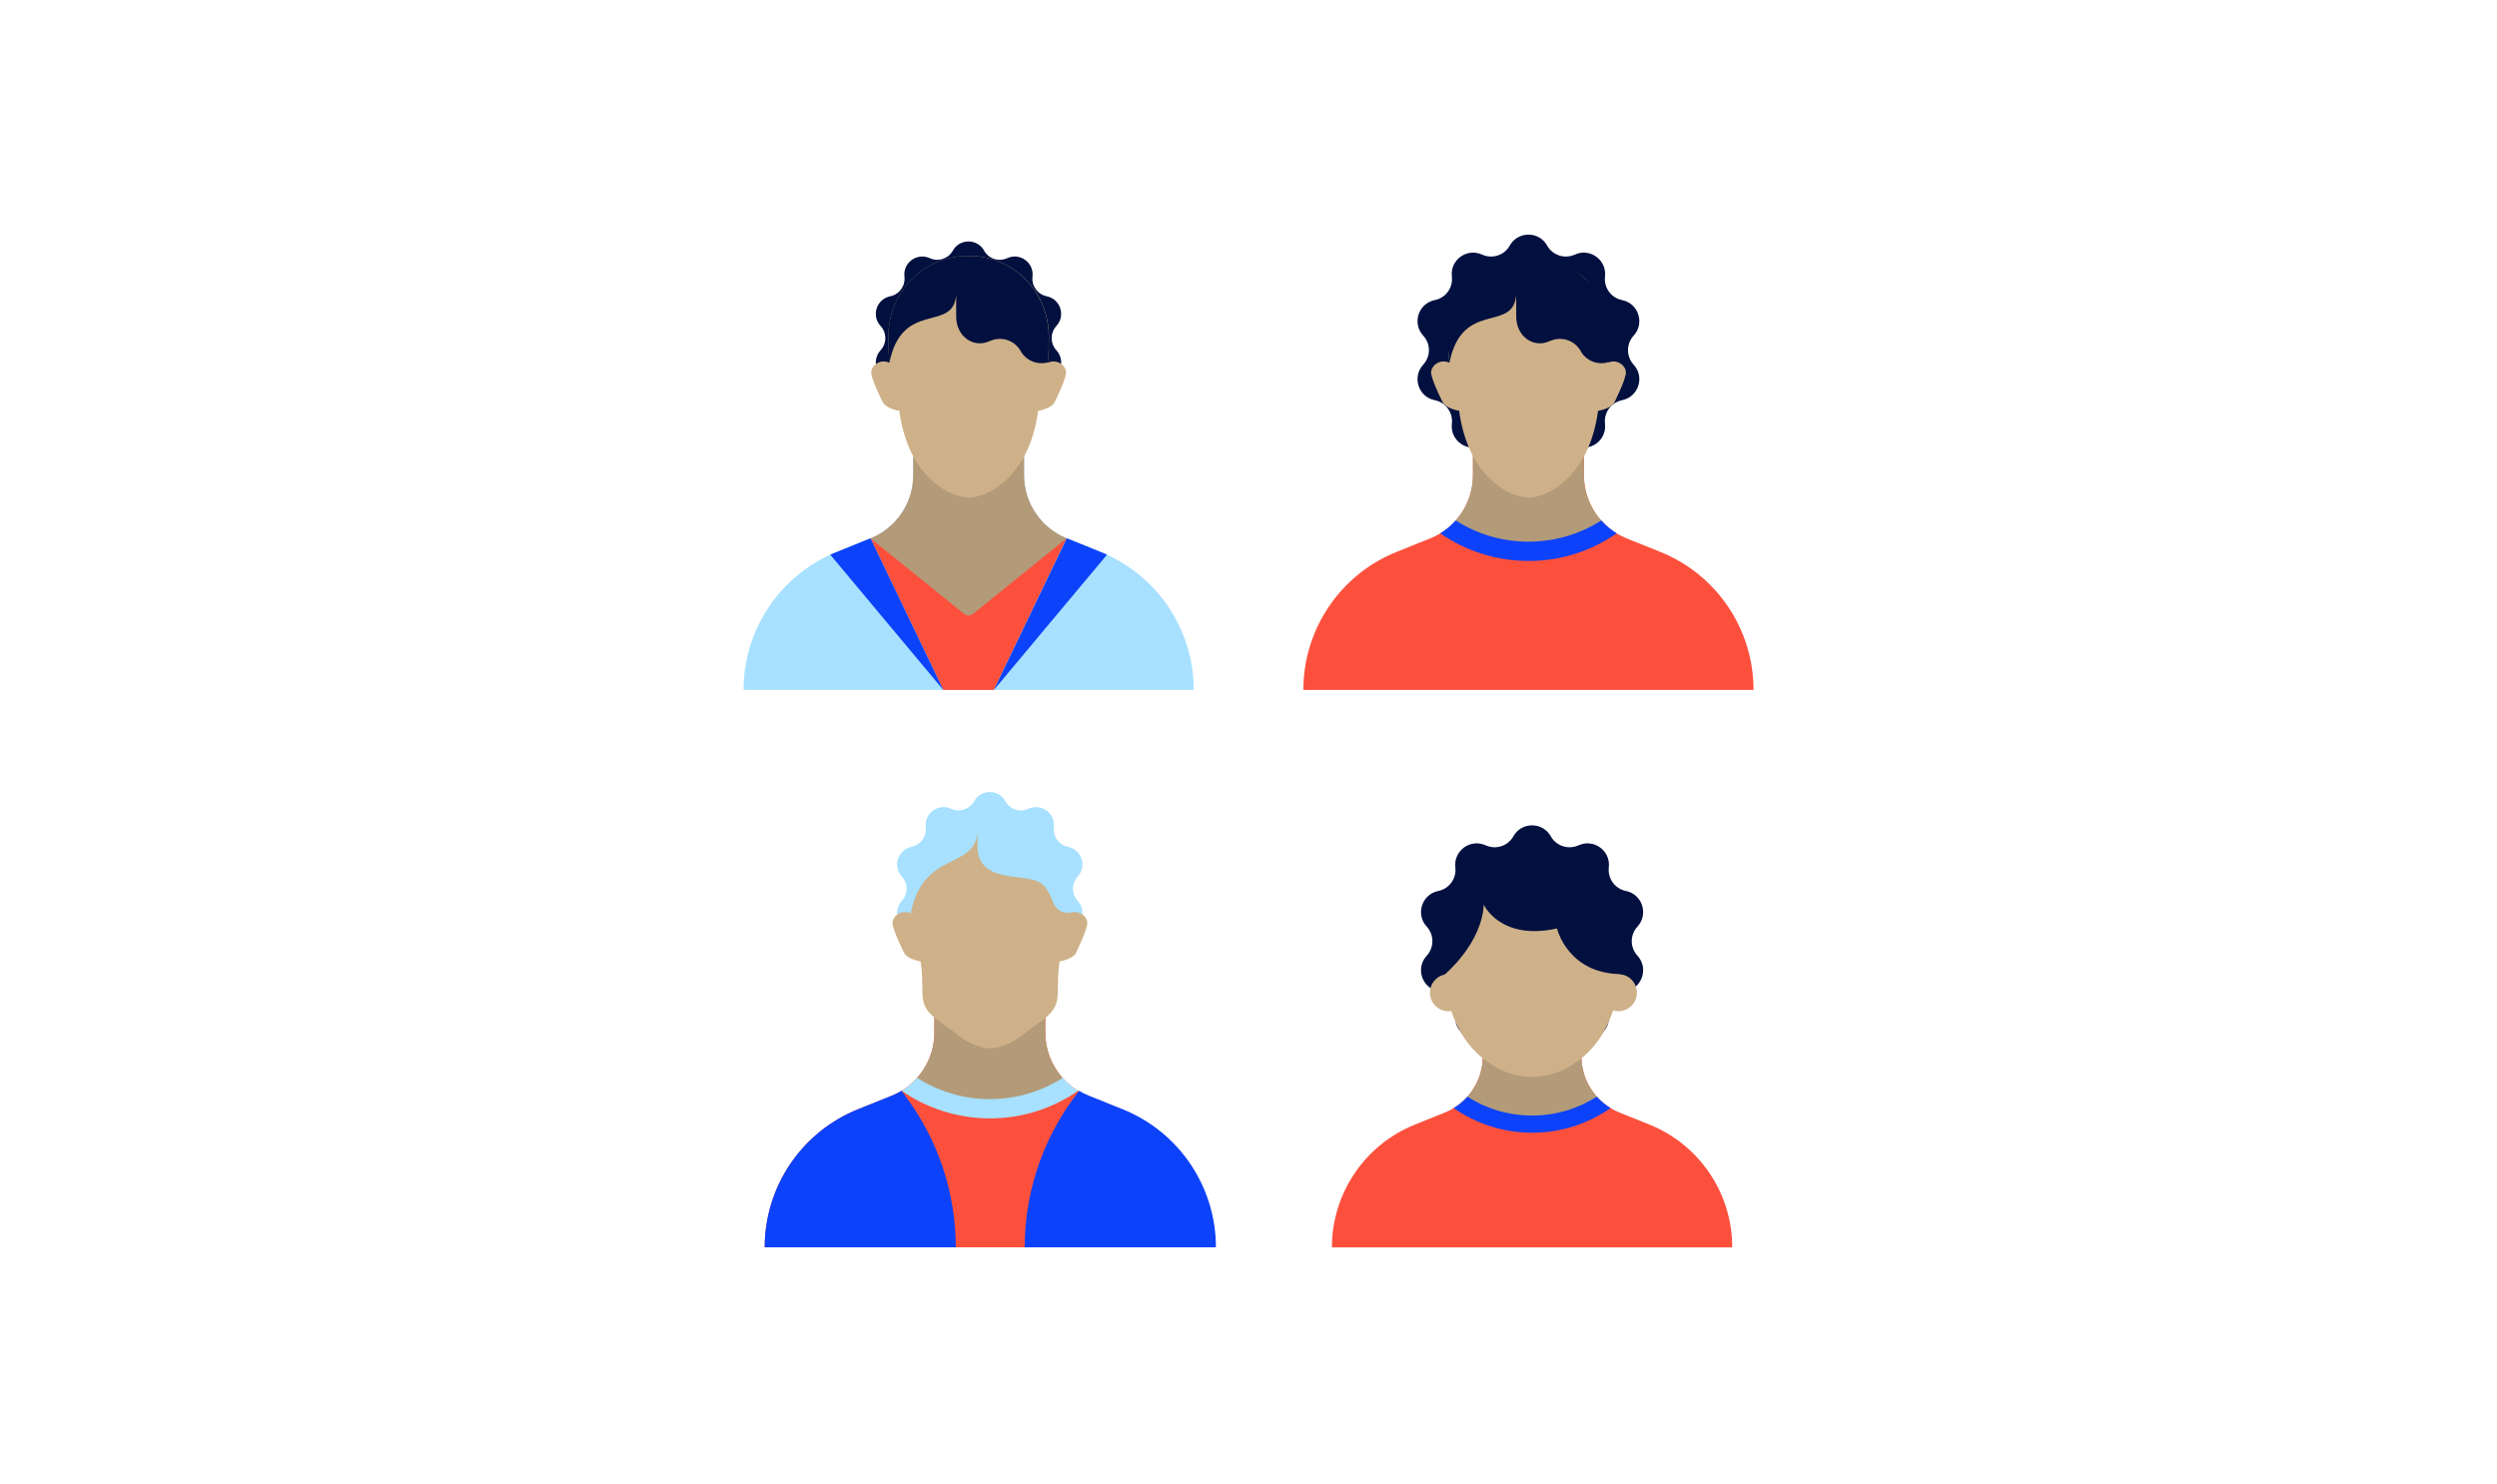 <?xml version="1.0" encoding="UTF-8"?> <!-- Generator: Adobe Illustrator 24.3.0, SVG Export Plug-In . SVG Version: 6.00 Build 0) --> <svg xmlns="http://www.w3.org/2000/svg" xmlns:xlink="http://www.w3.org/1999/xlink" version="1.1" id="Layer_1" x="0px" y="0px" viewBox="0 0 3084.9 1833.9" style="enable-background:new 0 0 3084.9 1833.9;" xml:space="preserve"> <style type="text/css"> .st0{fill:#A7E1FF;} .st1{fill:#B39A78;} .st2{fill:#02103F;} .st3{fill:#CEB189;} .st4{fill:#FC503C;} .st5{fill:#0C42F9;} </style> <g> <g> <path class="st0" d="M1359.5,681.9l-41.6-16.7c-31.8-12.8-52.7-43.7-52.7-78v-68.9l-68.5,58.9l-68.5-58.9v68.9 c0,34.3-20.9,65.2-52.7,78l-41.6,16.7c-69.7,28-115.3,95.6-115.3,170.6l0,0h262.8h30.6h262.8l0,0 C1474.8,777.4,1429.1,709.9,1359.5,681.9z"></path> <path class="st1" d="M1317.9,665.1L1317.9,665.1c-31.8-12.8-52.7-43.7-52.7-78v-68.9l-68.5,58.9l-63.3-54.4l-5.2,2.4v62 c0,34.3-20.9,65.2-52.7,78l0,0l127.7,146.6L1317.9,665.1z"></path> <path class="st2" d="M1087.9,432.8L1087.9,432.8c-11.7,12.7-5,33.3,11.9,36.7l0,0c11.3,2.3,19,12.8,17.6,24.3l0,0.1 c-2,17.2,15.5,29.9,31.2,22.7l0.1,0c10.5-4.8,22.9-0.8,28.5,9.3l0,0.1c8.5,15,30.1,15,38.6,0l0-0.1c5.7-10,18.1-14.1,28.5-9.3 l0.1,0c15.7,7.2,33.2-5.6,31.2-22.7l0-0.1c-1.3-11.5,6.3-22,17.6-24.3l0,0c16.9-3.4,23.6-24,11.9-36.7l0,0c-7.8-8.5-7.8-21.5,0-30 l0,0c11.7-12.7,5-33.3-11.9-36.7l0,0c-11.3-2.3-19-12.8-17.6-24.3l0-0.1c2-17.2-15.5-29.9-31.2-22.7l-0.1,0 c-10.5,4.8-22.9,0.8-28.5-9.3l0-0.1c-8.5-15-30.1-15-38.6,0l0,0.1c-5.7,10-18.1,14.1-28.5,9.3l-0.1,0 c-15.7-7.2-33.2,5.6-31.2,22.7l0,0.1c1.3,11.5-6.3,22-17.6,24.3v0c-16.9,3.4-23.6,24-11.9,36.7l0,0 C1095.7,411.2,1095.7,424.3,1087.9,432.8z"></path> <path class="st3" d="M1317,459.4c-0.6-6.2-6.1-11.2-12.2-12.5c-3.7-0.8-7.1,0-10.3,1.2c-1.2,0.5-1.2,0.4,0,0 c0.9-10,1.4-20.8,1.4-32.5c-0.4-55.3-43.8-99.8-99.1-99.4l-0.2,1.2l0-1.2c-55.3-0.4-98.7,44.1-99.1,99.4 c-0.1,11.7,0.4,22.5,1.4,32.5l0,0c-3.2-1.2-6.6-2-10.3-1.2c-6.1,1.3-11.6,6.2-12.2,12.5c-0.8,8,14,37.1,14,37.1 c3.9,8.5,20.6,11.1,20.6,11.1c11.2,82.9,63.6,107.3,85.8,107.3c22.3,0,74.6-24.5,85.8-107.3c0,0,16.7-2.5,20.6-11.1 C1303.1,496.5,1317.8,467.4,1317,459.4z"></path> <g> <path class="st2" d="M1294.5,447.8C1294.5,447.8,1294.5,447.7,1294.5,447.8c0.2-2.5,0.4-5,0.6-7.6c0,0,0,0,0-0.1 c0.1-1.3,0.2-2.6,0.2-3.8c0-0.1,0-0.2,0-0.3c0.1-1.2,0.1-2.5,0.2-3.7c0-0.2,0-0.4,0-0.7c0-1.1,0.1-2.2,0.1-3.4c0-0.4,0-0.8,0-1.2 c0-1,0.1-1.9,0.1-2.9c0-0.8,0-1.7,0-2.5c0-0.6,0-1.1,0-1.7c0-1.4,0-2.9,0-4.3c-0.1-13.5-2.8-26.4-7.6-38.2 c-0.1-0.3-0.3-0.7-0.4-1c-0.6-1.3-1.1-2.6-1.8-3.9c0-0.1-0.1-0.1-0.1-0.2c-1.6-3.3-3.4-6.6-5.3-9.7c-0.3-0.5-0.6-1-0.9-1.5 c-0.6-0.9-1.2-1.8-1.8-2.7c-3.3-4.8-7-9.3-11.1-13.4c0,0,0,0,0,0c-17.8-18-42.5-29-70.1-28.8h0h-0.2l0,0c-1.2,0-2.3,0-3.5,0 c-0.3,0-0.5,0-0.8,0c-1.2,0-2.3,0.1-3.5,0.2c0,0,0,0,0,0c-1.2,0.1-2.3,0.2-3.5,0.3c-0.2,0-0.4,0-0.6,0.1c-2.4,0.3-4.7,0.6-7,1 c-0.1,0-0.3,0-0.4,0.1c-2.4,0.5-4.7,1-7,1.6c-0.1,0-0.1,0-0.2,0.1c-1.2,0.3-2.3,0.7-3.5,1c0,0,0,0,0,0c0,0,0,0,0,0 c0,0-0.1,0-0.1,0c-0.2,0.1-0.4,0.1-0.5,0.2c0,0,0,0,0,0c-39.9,12.7-68.1,50.2-68.4,94.8c-0.1,11.4,0.4,21.9,1.3,31.7c0,0,0,0,0,0 c0,0.2,0,0.6,0.1,0.8c15.9-78.4,78.8-36.4,82.5-83.8c0-0.1,0,0.1,0,0c0,8.7,0,26.8,0,26.7l0,0.1c0,24,20.7,39.9,41.6,30.3l0.1,0 c14-6.4,30.5-1,38,12.4l0,0.1C1268.2,446.3,1282.2,451,1294.5,447.8z"></path> </g> <path class="st4" d="M1191,758.5l-115.6-93.4l90,187.4h15.9h15.3h31.2l90-187.4l-115.6,93.4C1199,761.2,1194.3,761.2,1191,758.5z"></path> <polyline class="st5" points="1165.4,852.5 1075.4,665.1 1025.7,685.3 1165.4,852.5 "></polyline> <path class="st5" d="M1227.9,852.5l90.1-187.4c0,0,41.5,16.7,49.7,20.2L1227.9,852.5"></path> </g> <g> <path class="st4" d="M2051.1,681.9l-41.6-16.7c-31.8-12.8-52.7-43.7-52.7-78v-68.9l-68.5,58.9l-68.5-58.9v68.9 c0,34.3-20.9,65.2-52.7,78l-41.6,16.7c-69.7,28-115.3,95.6-115.3,170.6l0,0H1873h30.6h262.8l0,0 C2166.4,777.4,2120.8,709.9,2051.1,681.9z"></path> <path class="st1" d="M1987.5,652.1L1987.5,652.1c-19.1-15.7-30.7-39.4-30.7-65v-58.5l-8.6-3l-60,51.6l-68.5-58.9v68.9 c0,25.1-11.1,48.3-29.6,64l21.2,14l66,11.8L1987.5,652.1z"></path> <g> <path class="st2" d="M1758.3,450.6L1758.3,450.6c-14,15.2-6,39.9,14.3,43.9l0,0c13.5,2.7,22.7,15.3,21.1,29l0,0.1 c-2.4,20.5,18.6,35.7,37.3,27.1l0.1,0c12.5-5.7,27.3-0.9,34.1,11.1l0,0.1c10.1,18,36,18,46.2,0l0-0.1c6.8-12,21.6-16.8,34.1-11.1 l0.1,0c18.8,8.6,39.7-6.6,37.3-27.1l0-0.1c-1.6-13.7,7.6-26.3,21.1-29l0,0c20.3-4.1,28.3-28.7,14.3-43.9l0,0 c-9.3-10.1-9.3-25.7,0-35.9l0,0c14-15.2,6-39.8-14.3-43.9l0,0c-13.5-2.7-22.7-15.3-21.1-29l0-0.1c2.4-20.5-18.6-35.7-37.3-27.1 l-0.1,0c-12.5,5.7-27.3,0.9-34.1-11.1l0-0.1c-10.1-18-36-18-46.2,0l0,0.1c-6.8,12-21.6,16.8-34.1,11.1l-0.1,0 c-18.8-8.6-39.7,6.6-37.3,27.1l0,0.1c1.6,13.7-7.6,26.3-21.1,29l0,0c-20.3,4.1-28.3,28.7-14.3,43.9l0,0 C1767.7,424.8,1767.7,440.4,1758.3,450.6z"></path> <path class="st3" d="M2008.7,459.4c-0.6-6.2-6.1-11.2-12.2-12.5c-3.7-0.8-7.1,0-10.3,1.2c-1.2,0.5-1.2,0.4,0,0 c0.9-10,1.4-20.8,1.4-32.5c-0.4-55.3-43.8-99.8-99.1-99.4h-0.2c-55.3-0.4-98.7,44.1-99.1,99.4c-0.1,11.7,0.4,22.5,1.4,32.5l0,0 c-3.2-1.2-6.6-2-10.3-1.2c-6.1,1.3-11.6,6.2-12.2,12.5c-0.8,8,14,37.1,14,37.1c3.9,8.5,20.6,11.1,20.6,11.1 c11.2,82.9,63.6,107.3,85.8,107.3c22.3,0,74.6-24.5,85.8-107.3c0,0,16.7-2.5,20.6-11.1C1994.7,496.5,2009.5,467.4,2008.7,459.4z"></path> <g> <path class="st2" d="M1986.2,447.8C1986.2,447.8,1986.2,447.7,1986.2,447.8c16.6-67.9-23.6-98.6-27.6-102.8c0,0,0,0,0,0 c-17.8-18-34.7-30-74.6-30c-67,0-95.2,56-95.5,100.6c-0.1,11.4,1.2,21.9,2.1,31.7c0,0,0,0,0,0c0,0.2,0,0.6,0.1,0.8 c15.9-78.4,78.8-36.4,82.5-83.8c0-0.1,0,0.1,0,0c0,8.7,0,26.8,0,26.7l0,0.1c0,24,20.7,39.9,41.6,30.3l0.1,0 c14-6.4,30.5-1,38,12.4l0,0.1C1959.9,446.3,1973.9,451,1986.2,447.8z"></path> </g> </g> <path class="st5" d="M1997.4,659c-7.2-4.4-13.6-9.7-19.1-15.9c-26,16.6-56.8,26.2-89.9,26.2c-33.1,0-63.9-9.6-89.9-26.2 c-5.5,6.2-11.9,11.5-19.1,15.9c30.9,21.5,68.5,34.1,109.1,34.1C1928.8,693.2,1966.4,680.5,1997.4,659z"></path> </g> </g> <g> <g> <g> <path class="st4" d="M2037.6,1389.5l-37-14.9c-28.3-11.4-46.9-38.9-46.9-69.4V1244l-60.9,52.4l-60.9-52.4v61.3 c0,30.5-18.6,58-46.9,69.4l-37,14.9c-61.9,24.9-102.5,85-102.5,151.7l0,0h233.7h27.2h233.7l0,0 C2140.1,1474.5,2099.6,1414.4,2037.6,1389.5z"></path> <path class="st1" d="M1981.1,1363L1981.1,1363c-17-14-27.3-35-27.3-57.8v-52.1l-7.6-2.7l-53.3,45.9l-60.9-52.4v61.3 c0,22.3-9.9,42.9-26.3,56.9l18.8,12.5l58.7,10.5L1981.1,1363z"></path> <path class="st5" d="M1989.8,1369.2c-6.4-3.9-12.1-8.7-17-14.1c-23.1,14.7-50.5,23.3-79.9,23.3s-56.9-8.5-80-23.3 c-4.9,5.5-10.6,10.3-17,14.1c27.5,19.1,60.9,30.4,97,30.4S1962.3,1388.3,1989.8,1369.2z"></path> </g> <g> <path class="st2" d="M1762.6,1180.9L1762.6,1180.9c-14,15.2-6,39.9,14.3,44l0,0c13.5,2.7,22.7,15.4,21.1,29.1l0,0.1 c-2.4,20.5,18.6,35.8,37.4,27.2l0.1,0c12.5-5.7,27.4-0.9,34.2,11.1l0,0.1c10.2,18,36.1,18,46.2,0l0-0.1 c6.8-12,21.6-16.8,34.2-11.1l0.1,0c18.8,8.6,39.8-6.6,37.4-27.2l0-0.1c-1.6-13.7,7.6-26.4,21.1-29.1l0,0 c20.3-4.1,28.3-28.8,14.3-44l0,0c-9.4-10.2-9.4-25.8,0-36l0,0c14-15.2,6-39.9-14.3-44l0,0c-13.5-2.7-22.7-15.4-21.1-29.1l0-0.1 c2.4-20.5-18.6-35.8-37.4-27.2l-0.1,0c-12.5,5.7-27.4,0.9-34.2-11.1l0-0.1c-10.2-18-36.1-18-46.2,0l0,0.1 c-6.8,12-21.6,16.8-34.2,11.1l-0.1,0c-18.8-8.6-39.8,6.6-37.4,27.2l0,0.1c1.6,13.7-7.6,26.4-21.1,29.1v0 c-20.3,4.1-28.3,28.8-14.3,44l0,0C1772,1155.1,1772,1170.7,1762.6,1180.9z"></path> <circle class="st4" cx="1892.9" cy="1185.7" r="108.7"></circle> <path class="st3" d="M1893.8,1077c-61.2-0.5-110.2,50.1-109.7,111.3c0.8,83.7,39.4,118.9,70.4,133.6 c24.6,11.7,53.1,11.4,77.7-0.5c31.1-15.2,69.4-51,69.4-135.7C2001.6,1126,1953.4,1077.5,1893.8,1077z"></path> <circle class="st3" cx="1789.5" cy="1226.6" r="22.9"></circle> <circle class="st3" cx="1999.4" cy="1226.6" r="22.9"></circle> <path class="st2" d="M1784.8,1204.2c0,0,45.9-38.2,48.3-86.4c0,0,20.3,45,90.5,29.4c0,0,13.1,56.5,80.6,56.5l10.4-18l-13-49.1 l-14.9-39.5l-36.6-24.1l-53.9-5.8l-56.3,9.7l-37.1,29.3l-17.9,22.6l-7.1,56.8L1784.8,1204.2z"></path> </g> </g> <g> <path class="st4" d="M1385.7,1370.6l-41.6-16.7c-31.8-12.8-52.7-43.7-52.7-78v-68.9l-68.5,58.9l-68.5-58.9v68.9 c0,34.3-20.9,65.2-52.7,78l-41.6,16.7c-69.7,28-115.3,95.6-115.3,170.6l0,0h262.8h30.6H1501l0,0 C1501,1466.2,1455.4,1398.6,1385.7,1370.6z"></path> <path class="st1" d="M1322.1,1340.8L1322.1,1340.8c-19.1-15.7-30.7-39.4-30.7-65v-58.5l-8.6-3l-60,51.6l-68.5-58.9v68.9 c0,25.1-11.1,48.3-29.6,64l21.2,14l66,11.8L1322.1,1340.8z"></path> <path class="st0" d="M1332,1347.8c-7.2-4.4-13.6-9.7-19.1-15.9c-26,16.6-56.8,26.2-89.9,26.2c-33.1,0-63.9-9.6-89.9-26.2 c-5.5,6.2-11.9,11.5-19.1,15.9c30.9,21.5,68.5,34.1,109.1,34.1C1263.4,1381.9,1301,1369.3,1332,1347.8z"></path> <path class="st0" d="M1114.2,1113.1L1114.2,1113.1c-11.7,12.7-5,33.3,11.9,36.7l0,0c11.3,2.3,19,12.8,17.6,24.3l0,0.1 c-2,17.2,15.5,29.9,31.2,22.7l0.1,0c10.5-4.8,22.9-0.8,28.5,9.3l0,0.1c8.5,15,30.1,15,38.6,0l0-0.1c5.7-10,18.1-14.1,28.5-9.3 l0.1,0c15.7,7.2,33.2-5.6,31.2-22.7l0-0.1c-1.3-11.5,6.3-22,17.6-24.3l0,0c16.9-3.4,23.6-24,11.9-36.7l0,0c-7.8-8.5-7.8-21.5,0-30 l0,0c11.7-12.7,5-33.3-11.9-36.7l0,0c-11.3-2.3-19-12.8-17.6-24.3l0-0.1c2-17.2-15.5-29.9-31.2-22.7l-0.1,0 c-10.5,4.8-22.9,0.8-28.5-9.3l0-0.1c-8.5-15-30.1-15-38.6,0l0,0.1c-5.7,10-18.1,14.1-28.5,9.3l-0.1,0 c-15.7-7.2-33.2,5.6-31.2,22.7l0,0.1c1.3,11.5-6.3,22-17.6,24.3l0,0c-16.9,3.4-23.6,24-11.9,36.7l0,0 C1122,1091.5,1122,1104.6,1114.2,1113.1z"></path> <path class="st3" d="M1343.3,1139.7c-0.6-6.2-6.1-11.2-12.2-12.5c-3.7-0.8-7.1,0-10.3,1.2c-1.2,0.5-1.2,0.4,0,0 c0.9-10-4-20.8-4.1-32.5c-0.4-55.3-38.3-87.7-93.6-87.3h-0.2c-55.3-0.4-92.1,25.5-92.5,80.7c-0.1,11.7-6.2,29.1-5.2,39.1 c-3.2-1.2-6.6-2-10.3-1.2c-6.1,1.3-11.6,6.2-12.2,12.5c-0.8,8,14,37.1,14,37.1c3.9,8.5,20.6,11.1,20.6,11.1 c0.1,1.1,0.3,2.1,0.5,3.2c3.4,25.4-0.6,40.3,5.1,52.3c6.7,13.9,23.5,22,38.4,33.9c0.5,0.4,1,0.9,1.6,1.3c0,0,0,0,0,0l0,0 c15.2,12.1,30.6,16.7,40.3,16.7s25.1-4.6,40.3-16.7v0c0,0,0,0,0,0c0.5-0.4,1-0.8,1.6-1.3c14.9-11.9,31.7-20,38.4-33.9 c5.8-12,1.7-26.8,5.1-52.3c0.2-1,0.3-2.1,0.5-3.2c0,0,16.7-2.5,20.6-11.1C1329.3,1176.8,1344.1,1147.7,1343.3,1139.7z"></path> <g> <path class="st0" d="M1320.8,1128.1C1320.8,1128.1,1320.8,1128,1320.8,1128.1c0.2-2.5,0.4-5,0.6-7.6c0,0,0,0,0-0.1 c0.1-1.3,0.2-2.6,0.2-3.8c0-0.1,0-0.2,0-0.3c0.1-1.2,0.1-2.5,0.2-3.7c0-0.2,0-0.4,0-0.7c0-1.1,0.1-2.2,0.1-3.4c0-0.4,0-0.8,0-1.2 c0-1,0.1-1.9,0.1-2.9c0-0.8,0-1.7,0-2.5c0-0.6,0-1.1,0-1.7c0-1.4,0-2.9,0-4.3c-0.1-13.5-2.8-26.4-7.6-38.2 c-0.1-0.3-0.3-0.7-0.4-1c-0.6-1.3-1.1-2.6-1.8-3.9c0-0.1-0.1-0.1-0.1-0.2c-1.6-3.3-3.4-6.6-5.3-9.7c-0.3-0.5-0.6-1-0.9-1.5 c-0.6-0.9-1.2-1.8-1.8-2.7c-3.3-4.8-7-9.3-11.1-13.4c0,0,0,0,0,0c-17.8-18-42.5-29-70.1-28.8h0l-0.2,1.2l0-1.2l0,0 c-1.2,0-2.3,0-3.5,0c-0.3,0-0.5,0-0.8,0c-1.2,0-2.3,0.1-3.5,0.2c0,0,0,0,0,0c-1.2,0.1-2.3,0.2-3.5,0.3c-0.2,0-0.4,0-0.6,0.1 c-2.4,0.3-4.7,0.6-7,1c-0.1,0-0.3,0-0.4,0.1c-2.4,0.5-4.7,1-7,1.6c-0.1,0-0.1,0-0.2,0.1c-1.2,0.3-2.3,0.7-3.5,1c0,0,0,0,0,0 c0,0,0,0,0,0c0,0-0.1,0-0.1,0c-0.2,0.1-0.4,0.1-0.5,0.2c0,0,0,0,0,0c-39.9,12.7-68.1,50.2-68.4,94.8c-0.1,11.4,0.4,21.9,1.3,31.7 c0,0,0,0,0,0c0,0.2,0,0.6,0.1,0.8c15.9-78.4,78.8-52.9,82.5-100.3c0-0.1,0,0.1,0,0c0,8.7,0,16.8,0,16.8c0,49.5,60.8,32.1,79.2,47 C1303.4,1105.2,1297.2,1128.1,1320.8,1128.1z"></path> </g> <path class="st5" d="M1113.8,1347.8c-3.8,2.3-7.9,4.4-12.2,6.1l-41.6,16.7c-69.7,28-115.3,95.6-115.3,170.6h236.1l0,0 c0-65.9-20.9-130-59.6-183.2L1113.8,1347.8z"></path> <path class="st5" d="M1333.1,1347.8c3.8,2.3,7.9,4.4,12.2,6.1l41.6,16.7c69.7,28,115.3,95.6,115.3,170.6H1266l0,0 c0-65.9,20.9-130,59.6-183.2L1333.1,1347.8z"></path> </g> </g> </svg> 